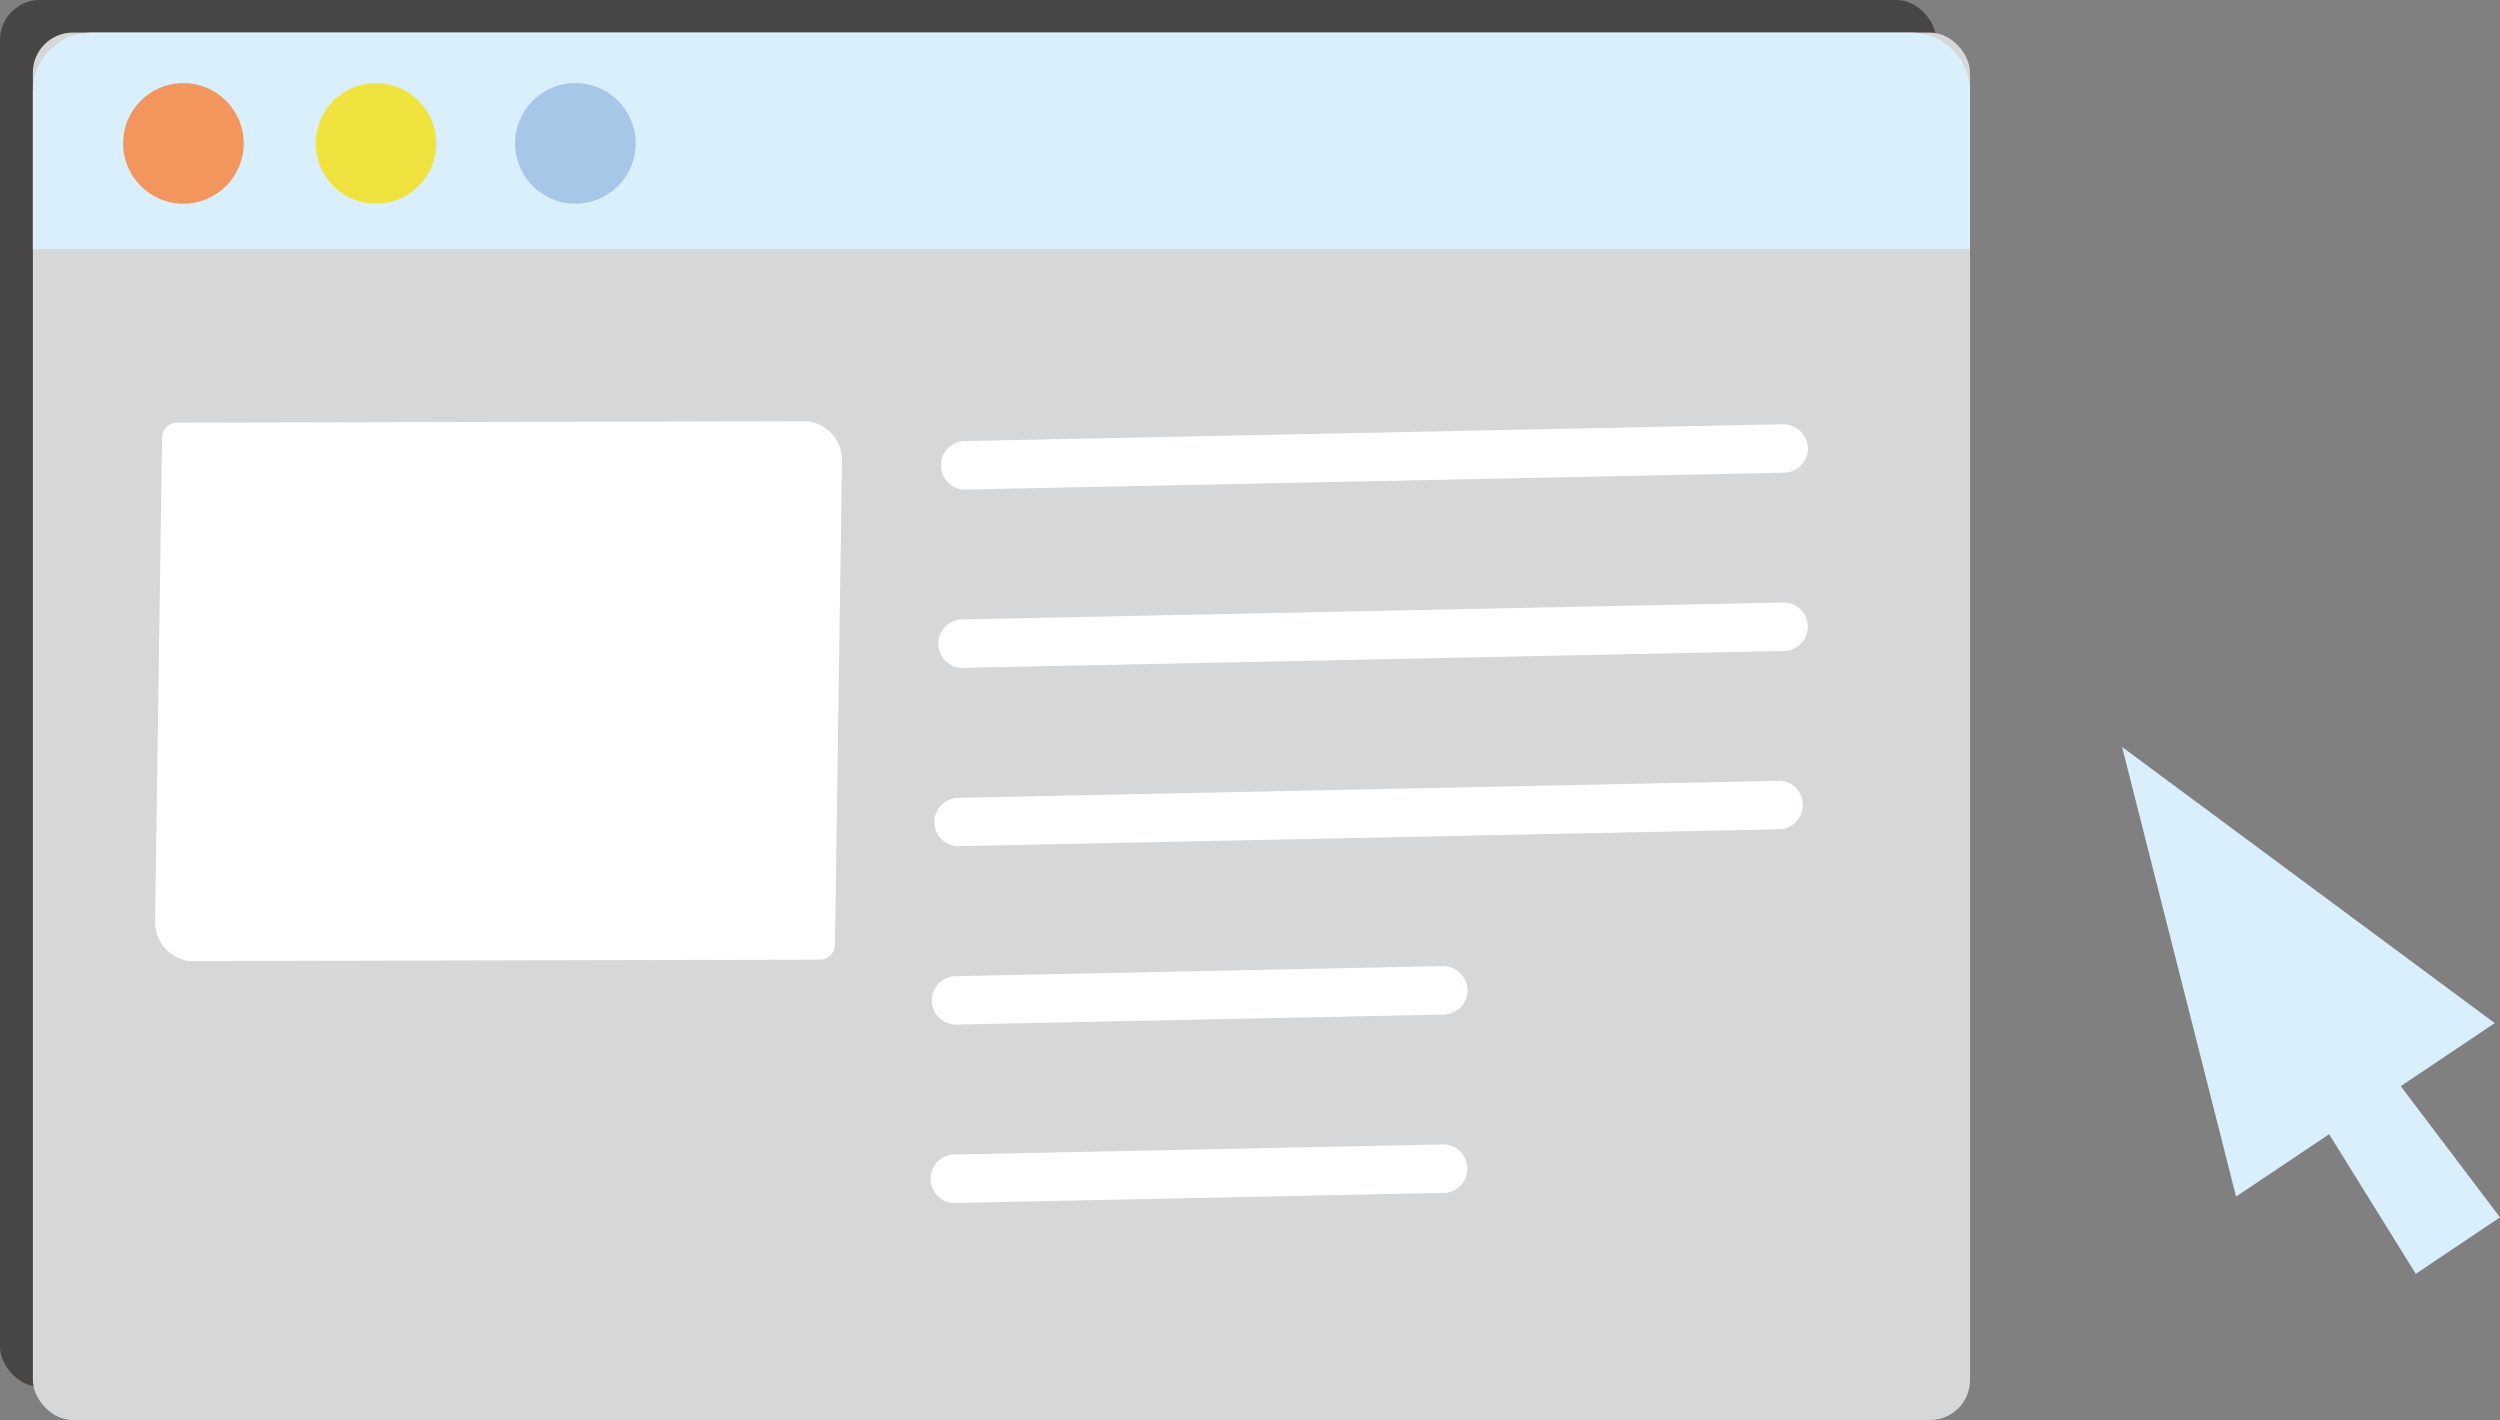 <svg id="グループ_2249" data-name="グループ 2249" xmlns="http://www.w3.org/2000/svg" width="102.742" height="58.36" viewBox="0 0 102.742 58.36">
  <rect x="0" y="0" width="102.742" height="58.36" fill="#808080" stroke="none"/>
  <g id="グループ_2234" data-name="グループ 2234">
    <rect id="長方形_1365" data-name="長方形 1365" width="79.575" height="56.994" rx="1.641" fill="#474645"/>
  </g>
  <g id="グループ_2235" data-name="グループ 2235" transform="translate(1.351 1.34)">
    <rect id="長方形_1366" data-name="長方形 1366" width="79.611" height="57.019" rx="1.641" fill="#d6d7d8"/>
  </g>
  <g id="グループ_2236" data-name="グループ 2236" transform="translate(1.352 1.34)">
    <path id="パス_2905" data-name="パス 2905" d="M375.868,154.49v-6.472a2.421,2.421,0,0,1,2.421-2.424h74.767a2.423,2.423,0,0,1,2.421,2.424v6.472Z" transform="translate(-375.868 -145.594)" fill="#d9f0fc"/>
  </g>
  <g id="グループ_2237" data-name="グループ 2237" transform="translate(6.372 17.313)">
    <path id="パス_2906" data-name="パス 2906" d="M405.091,173.816l-25.9.058a1.622,1.622,0,0,1-1.407-1.528l.288-19.923a.625.625,0,0,1,.637-.676l25.9-.058a1.621,1.621,0,0,1,1.407,1.525l-.288,19.925A.625.625,0,0,1,405.091,173.816Z" transform="translate(-377.784 -151.69)" fill="#fff"/>
  </g>
  <g id="グループ_2238" data-name="グループ 2238" transform="translate(38.59 17.434)">
    <path id="パス_2907" data-name="パス 2907" d="M391.075,154.422a1,1,0,0,1-.021-1.991l33.722-.694a1.03,1.03,0,0,1,1.017.975,1,1,0,0,1-.975,1.017l-33.722.694Z" transform="translate(-390.079 -151.736)" fill="#fff"/>
  </g>
  <g id="グループ_2239" data-name="グループ 2239" transform="translate(38.482 24.763)">
    <path id="パス_2908" data-name="パス 2908" d="M391.034,157.219a1,1,0,0,1-.021-1.991l33.724-.694a1,1,0,1,1,.042,1.991l-33.724.694Z" transform="translate(-390.038 -154.533)" fill="#fff"/>
  </g>
  <g id="グループ_2240" data-name="グループ 2240" transform="translate(38.378 32.092)">
    <path id="パス_2909" data-name="パス 2909" d="M390.994,160.016a.995.995,0,0,1-.021-1.989l33.722-.7a.973.973,0,0,1,1.017.975,1,1,0,0,1-.975,1.017l-33.722.694Z" transform="translate(-389.998 -157.33)" fill="#fff"/>
  </g>
  <g id="グループ_2241" data-name="グループ 2241" transform="translate(38.273 39.704)">
    <path id="パス_2910" data-name="パス 2910" d="M390.954,162.638a.995.995,0,0,1-.021-1.989l20.048-.414a1.011,1.011,0,0,1,1.017.975,1,1,0,0,1-.975,1.017l-20.048.411Z" transform="translate(-389.958 -160.235)" fill="#fff"/>
  </g>
  <g id="グループ_2242" data-name="グループ 2242" transform="translate(38.165 47.034)">
    <path id="パス_2911" data-name="パス 2911" d="M390.913,165.438a1,1,0,0,1-.021-1.991l20.051-.414a1,1,0,1,1,.042,1.991l-20.051.414Z" transform="translate(-389.917 -163.032)" fill="#fff"/>
  </g>
  <g id="グループ_2245" data-name="グループ 2245" transform="translate(87.211 30.696)">
    <g id="グループ_2243" data-name="グループ 2243">
      <path id="パス_2912" data-name="パス 2912" d="M408.634,156.8l4.684,18.477,10.631-7.129Z" transform="translate(-408.634 -156.797)" fill="#d9f0fc"/>
    </g>
    <g id="グループ_2244" data-name="グループ 2244" transform="translate(6.982 11.625)">
      <path id="パス_2913" data-name="パス 2913" d="M419.847,168.942l-3.461,2.321-5.088-8.2,2.722-1.825Z" transform="translate(-411.299 -161.234)" fill="#d9f0fc"/>
    </g>
  </g>
  <g id="グループ_2246" data-name="グループ 2246" transform="translate(5.059 3.415)">
    <ellipse id="楕円形_371" data-name="楕円形 371" cx="2.478" cy="2.478" rx="2.478" ry="2.478" fill="#f3965d"/>
  </g>
  <g id="グループ_2247" data-name="グループ 2247" transform="translate(12.975 3.415)">
    <ellipse id="楕円形_372" data-name="楕円形 372" cx="2.478" cy="2.478" rx="2.478" ry="2.478" fill="#f0e33f"/>
  </g>
  <g id="グループ_2248" data-name="グループ 2248" transform="translate(21.168 3.415)">
    <ellipse id="楕円形_373" data-name="楕円形 373" cx="2.478" cy="2.478" rx="2.478" ry="2.478" fill="#a7c7e9"/>
  </g>
</svg>
